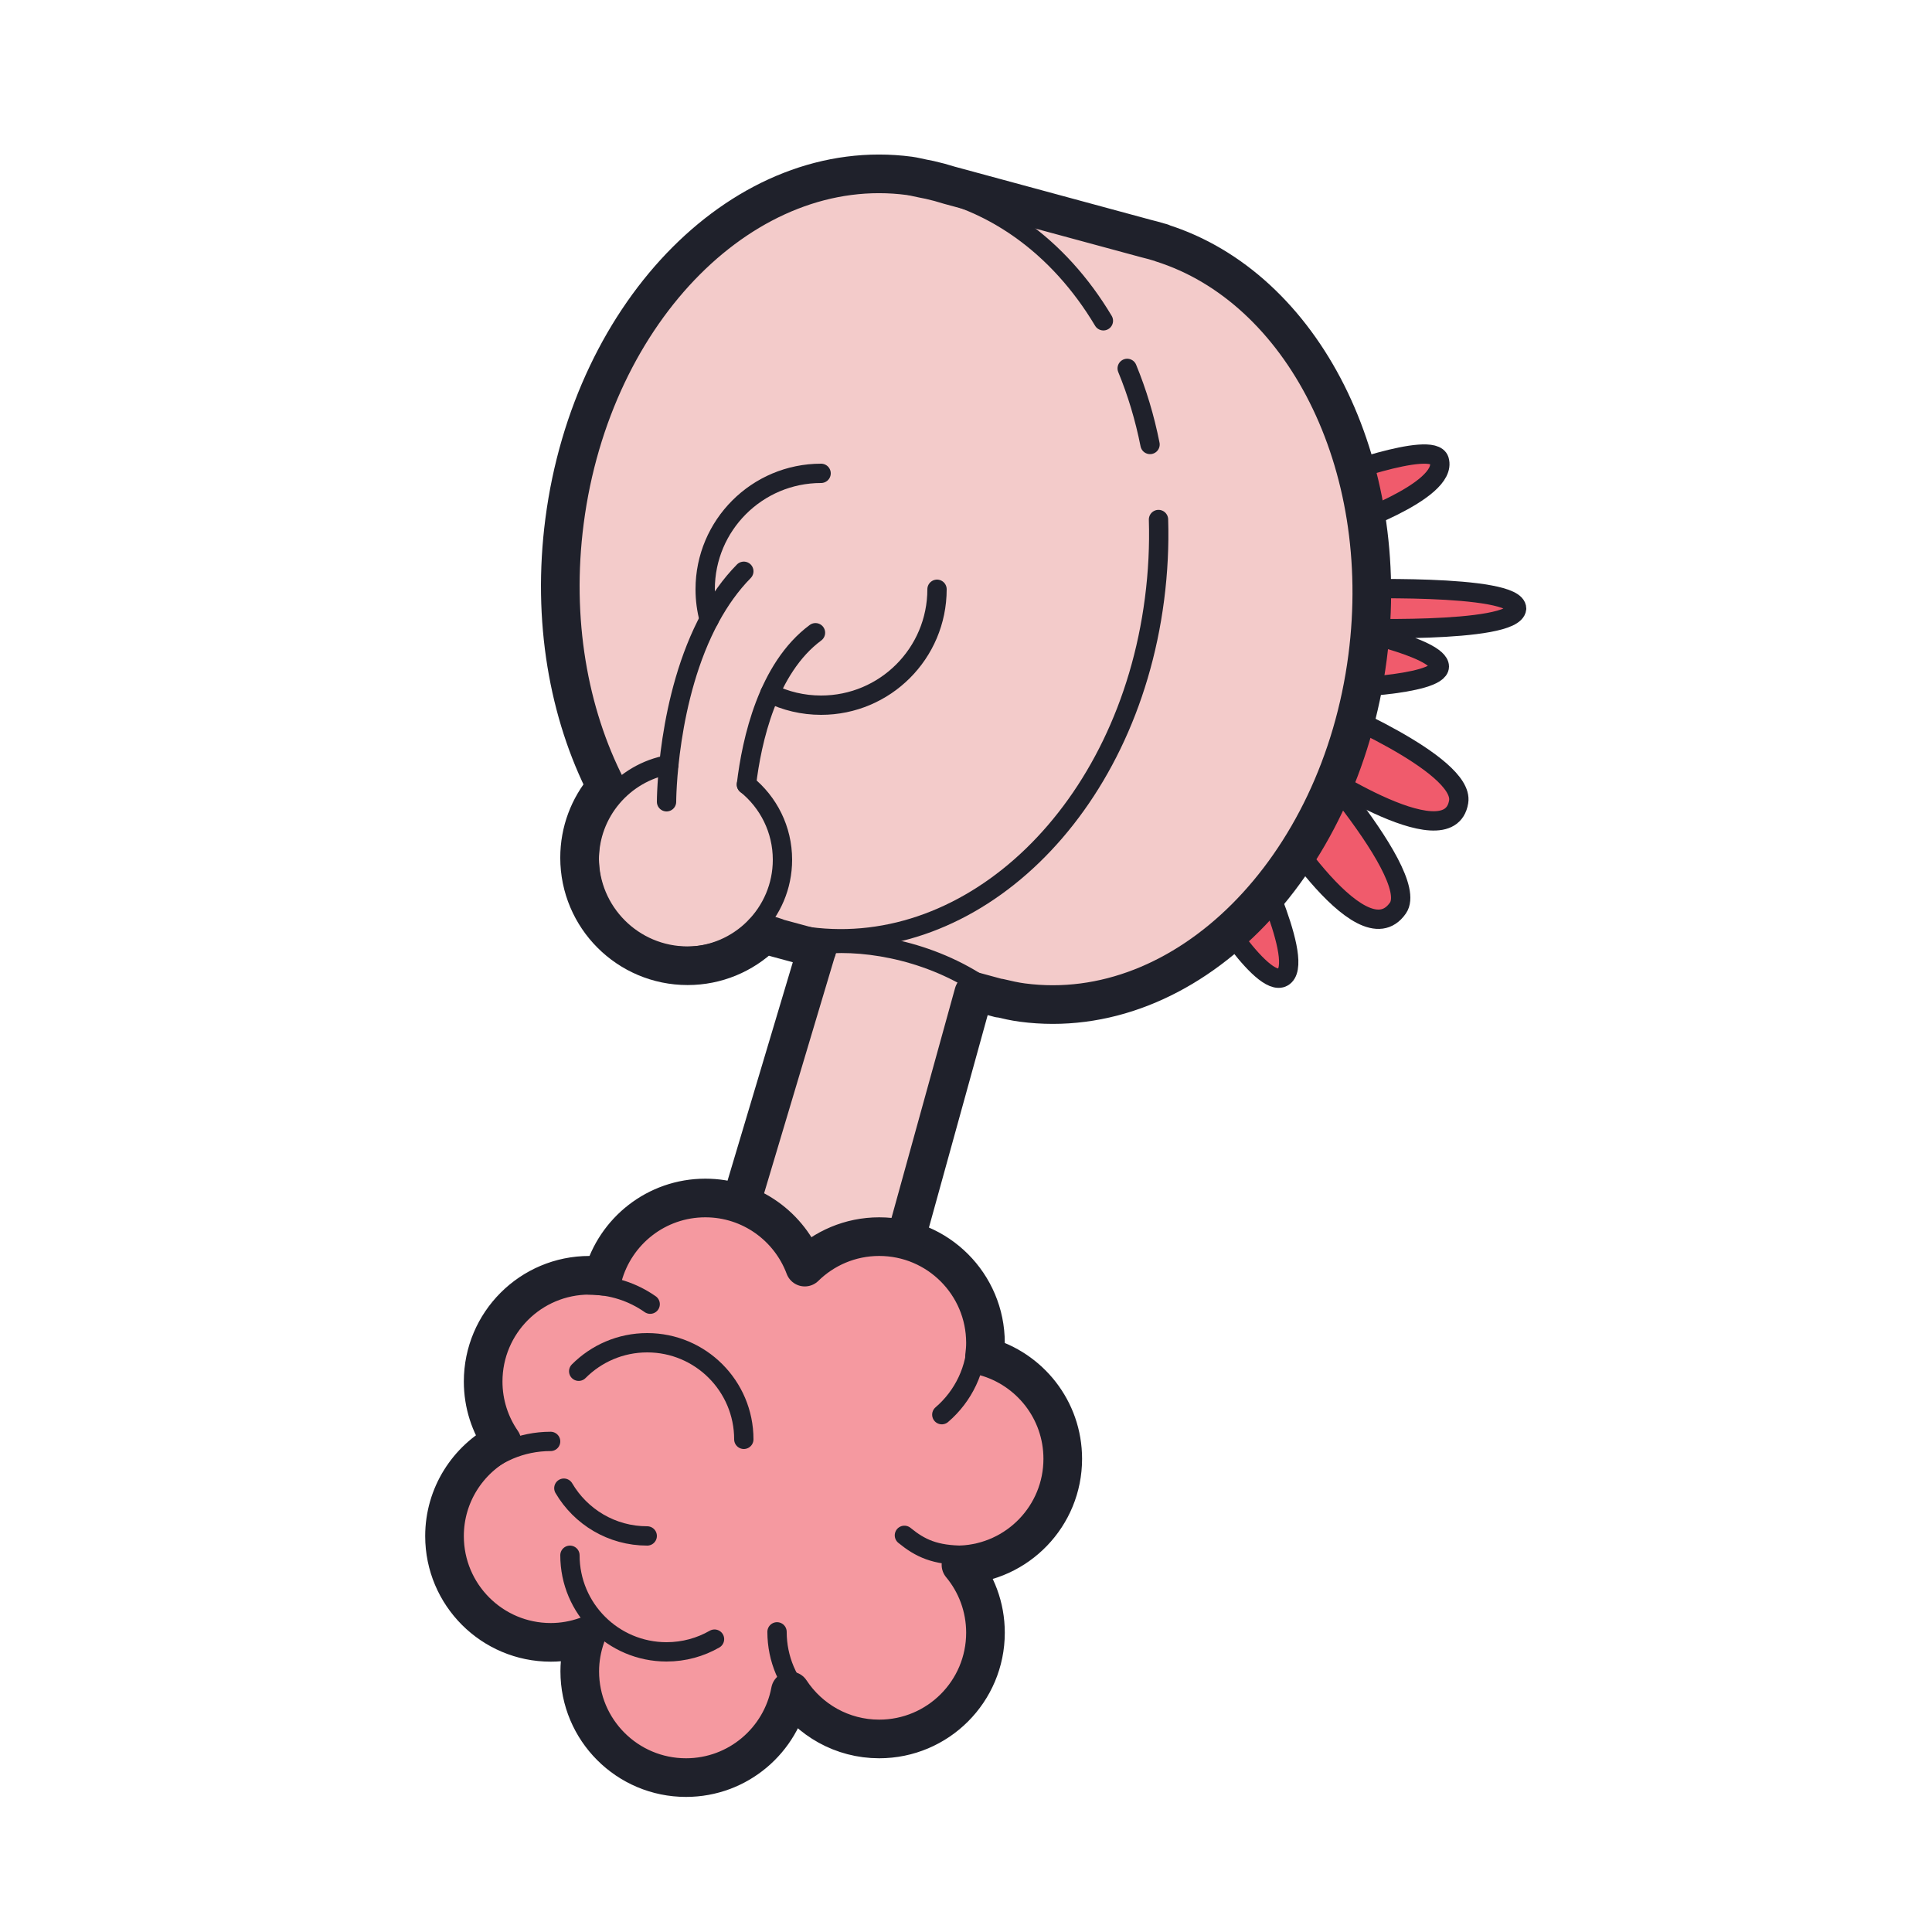 <svg xmlns="http://www.w3.org/2000/svg"  viewBox="0 0 100 100" width="400px" height="400px" baseProfile="basic"><path fill="#f599a0" d="M55.008,75.508c0-2.535-1.717-4.663-4.049-5.3c0.029-0.23,0.049-0.462,0.049-0.7 c0-3.038-2.462-5.5-5.5-5.5c-1.501,0-2.86,0.603-3.852,1.577c-0.78-2.088-2.788-3.577-5.148-3.577c-2.535,0-4.663,1.717-5.3,4.049 c-0.23-0.029-0.462-0.049-0.7-0.049c-3.038,0-5.5,2.462-5.5,5.5c0,1.159,0.36,2.232,0.972,3.119 c-1.764,0.916-2.972,2.756-2.972,4.881c0,3.038,2.462,5.5,5.5,5.5c0.636,0,1.244-0.113,1.812-0.312 c-0.198,0.568-0.312,1.176-0.312,1.812c0,3.038,2.462,5.5,5.5,5.5c2.69,0,4.926-1.933,5.403-4.485 c0.983,1.496,2.674,2.485,4.597,2.485c3.038,0,5.5-2.462,5.5-5.5c0-1.335-0.476-2.559-1.268-3.512 C52.669,80.874,55.008,78.467,55.008,75.508z"/><path fill="#f05b6c" d="M69.363,27.334c0,0,5.63-1.878,5.132-3.521c-0.34-1.078-5.826,0.989-5.826,0.989L69.363,27.334z"/><path fill="#f05b6c" d="M69.5,30.5c0,0,9-0.314,9,1c-0.117,1.341-9,1-9,1s5,1,5,2s-5.662,1.175-5.831,1.088 C68.5,35.5,67.5,33.037,67.5,33.037L69.5,30.5z"/><path fill="#f05b6c" d="M67.5,39.467c0,0,7.497,5.12,8,2.033c0.322-1.974-7-5-7-5L67.5,39.467z"/><path fill="#f05b6c" d="M65.493,41.573c0,0,4.925,8.225,6.863,5.427C73.63,45.162,66,37,66,37L65.493,41.573z"/><path fill="#f05b6c" d="M62.5,46.5c0,0,3,5,4,4s-2-7-2-7L62.5,46.5z"/><path fill="none" stroke="#1f212b" stroke-linecap="round" stroke-linejoin="round" stroke-miterlimit="10" d="M69.363,27.334 c0,0,5.63-1.878,5.132-3.521c-0.34-1.078-5.826,0.989-5.826,0.989L69.363,27.334z"/><path fill="none" stroke="#1f212b" stroke-linecap="round" stroke-linejoin="round" stroke-miterlimit="10" d="M69.5,30.5 c0,0,9-0.314,9,1c-0.117,1.341-9,1-9,1s5,1,5,2s-5.662,1.175-5.831,1.088C68.5,35.5,67.5,33.037,67.5,33.037L69.5,30.5z"/><path fill="none" stroke="#1f212b" stroke-linecap="round" stroke-linejoin="round" stroke-miterlimit="10" d="M67.5,39.467 c0,0,7.497,5.12,8,2.033c0.322-1.974-7-5-7-5L67.5,39.467z"/><path fill="none" stroke="#1f212b" stroke-linecap="round" stroke-linejoin="round" stroke-miterlimit="10" d="M65.493,41.573 c0,0,4.925,8.225,6.863,5.427C73.63,45.162,66,37,66,37L65.493,41.573z"/><path fill="none" stroke="#1f212b" stroke-linecap="round" stroke-linejoin="round" stroke-miterlimit="10" d="M62.5,46.5 c0,0,3,5,4,4s-2-7-2-7L62.5,46.5z"/><path fill="#f3cbca" d="M46.514,64.304l4.59-12.728c0.113,0.032,0.226,0.063,0.34,0.092l0.192,0.052l0.003-0.013 c0.391,0.093,0.783,0.184,1.188,0.237c8.44,1.117,16.44-6.885,17.869-17.873c1.31-10.075-3.368-19.141-10.66-21.442l0.002-0.01 l-0.157-0.043c-0.215-0.065-0.432-0.124-0.651-0.177L49.037,9.637c-0.327-0.104-0.659-0.194-0.997-0.27l-0.371-0.074l0,0 c-0.229-0.044-0.452-0.106-0.686-0.137C38.55,8.038,30.557,16.04,29.13,27.027c-0.662,5.101,0.207,9.945,2.173,13.784l-1.491,4.332 l4.325,4.725l5.24-1.227l2.828,0.521l-3.417,13.172l3.084,2.422L46.514,64.304z"/><path fill="none" stroke="#1f212b" stroke-linecap="round" stroke-linejoin="round" stroke-miterlimit="10" stroke-width="2" d="M39.488,48.3c0.144,0.048,0.495,0.165,0.669,0.215l-0.003,0.015l2.14,0.58"/><path fill="none" stroke="#1f212b" stroke-linecap="round" stroke-linejoin="round" stroke-miterlimit="10" stroke-width="2" d="M50.46,51.325l0.733,0.199c0.113,0.032,0.226,0.063,0.34,0.092l0.192,0.052l0.003-0.013c0.391,0.093,0.783,0.184,1.188,0.237 c8.44,1.117,16.44-6.885,17.869-17.873c1.31-10.075-3.368-19.141-10.66-21.442l0.002-0.01l-0.157-0.043 c-0.215-0.065-0.432-0.124-0.651-0.177L49.126,9.584c-0.327-0.104-0.659-0.194-0.997-0.27l-0.371-0.074l0,0 c-0.229-0.044-0.452-0.106-0.686-0.137c-8.432-1.117-16.425,6.885-17.852,17.873c-0.662,5.101,0.207,9.945,2.173,13.784"/><path fill="none" stroke="#1f212b" stroke-linecap="round" stroke-linejoin="round" stroke-miterlimit="10" d="M59.964,26.89 c0.041,1.34-0.025,2.721-0.208,4.13c-1.427,10.988-9.451,18.578-17.883,17.461 M58.343,19.068c0.508,1.232,0.907,2.551,1.183,3.938 M47.072,9.592c4.216,0.558,7.744,3.168,10.039,7.012"/><path fill="none" stroke="#1f212b" stroke-linecap="round" stroke-linejoin="round" stroke-miterlimit="10" d="M30.5,66.511 c1.173,0,2.261,0.367,3.153,0.993"/><path fill="none" stroke="#1f212b" stroke-linecap="round" stroke-linejoin="round" stroke-miterlimit="10" d="M23,80.107 c0-3.038,2.462-5.5,5.5-5.5"/><path fill="none" stroke="#1f212b" stroke-linecap="round" stroke-linejoin="round" stroke-miterlimit="10" stroke-width="2" d="M55.008,75.508c0-2.535-1.717-4.663-4.049-5.3c0.029-0.23,0.049-0.462,0.049-0.7c0-3.038-2.462-5.5-5.5-5.5 c-1.501,0-2.86,0.603-3.852,1.577c-0.78-2.088-2.788-3.577-5.148-3.577c-2.535,0-4.663,1.717-5.3,4.049 c-0.23-0.029-0.462-0.049-0.7-0.049c-3.038,0-5.5,2.462-5.5,5.5c0,1.159,0.36,2.232,0.972,3.119 c-1.764,0.916-2.972,2.756-2.972,4.881c0,3.038,2.462,5.5,5.5,5.5c0.636,0,1.244-0.113,1.812-0.312 c-0.198,0.568-0.312,1.176-0.312,1.812c0,3.038,2.462,5.5,5.5,5.5c2.69,0,4.926-1.933,5.403-4.485 c0.983,1.496,2.674,2.485,4.597,2.485c3.038,0,5.5-2.462,5.5-5.5c0-1.335-0.476-2.559-1.268-3.512 C52.669,80.874,55.008,78.467,55.008,75.508z"/><path fill="none" stroke="#1f212b" stroke-linecap="round" stroke-linejoin="round" stroke-miterlimit="10" d="M45.324,89.569 c-2.819,0-5.105-2.286-5.105-5.105"/><path fill="none" stroke="#1f212b" stroke-linecap="round" stroke-linejoin="round" stroke-miterlimit="10" d="M49.913,80.501 c-1.525,0-2.284-0.365-3.101-1.032"/><path fill="none" stroke="#1f212b" stroke-linecap="round" stroke-linejoin="round" stroke-miterlimit="10" d="M50.56,69.287 c0,1.575-0.703,2.986-1.812,3.936"/><path fill="none" stroke="#1f212b" stroke-linecap="round" stroke-linejoin="round" stroke-miterlimit="10" d="M33.5,79.5 c-1.839,0-3.447-0.993-4.315-2.473"/><path fill="none" stroke="#1f212b" stroke-linecap="round" stroke-linejoin="round" stroke-miterlimit="10" d="M29.953,70.976 c0.906-0.911,2.16-1.476,3.547-1.476c2.761,0,5,2.239,5,5"/><path fill="none" stroke="#1f212b" stroke-linecap="round" stroke-linejoin="round" stroke-miterlimit="10" d="M36.983,84.841 C36.252,85.26,35.404,85.5,34.5,85.5c-2.761,0-5-2.239-5-5"/><path fill="none" stroke="#1f212b" stroke-linecap="round" stroke-linejoin="round" stroke-miterlimit="10" stroke-width="2" d="M50.398,51.41c-1.165,4.214-2.331,8.427-3.496,12.641"/><line x1="38.36" x2="42.267" y1="62.253" y2="49.177" fill="none" stroke="#1f212b" stroke-linecap="round" stroke-linejoin="round" stroke-miterlimit="10" stroke-width="2"/><path fill="none" stroke="#1f212b" stroke-linecap="round" stroke-linejoin="round" stroke-miterlimit="10" d="M42.209,48.922 c2.165-0.321,5.616,0.149,8.508,2.043"/><path fill="none" stroke="#1f212b" stroke-linecap="round" stroke-linejoin="round" stroke-miterlimit="10" d="M36.706,32.066 C36.572,31.566,36.5,31.042,36.5,30.5c0-3.314,2.686-6,6-6"/><path fill="none" stroke="#1f212b" stroke-linecap="round" stroke-linejoin="round" stroke-miterlimit="10" d="M48.5,30.5 c0,3.314-2.686,6-6,6c-0.951,0-1.849-0.221-2.648-0.615"/><path fill="none" stroke="#1f212b" stroke-linecap="round" stroke-linejoin="round" stroke-miterlimit="10" d="M38.635,40.605 c1.137,0.917,1.865,2.321,1.865,3.895c0,2.761-2.239,5-5,5s-5-2.239-5-5c0-2.461,1.778-4.507,4.12-4.923"/><path fill="none" stroke="#1f212b" stroke-linecap="round" stroke-linejoin="round" stroke-miterlimit="10" stroke-width="2" d="M39.466,48.424c-1.005,0.967-2.371,1.562-3.876,1.562c-3.088,0-5.591-2.503-5.591-5.591c0-1.37,0.492-2.624,1.31-3.596"/><path fill="none" stroke="#1f212b" stroke-linecap="round" stroke-linejoin="round" stroke-miterlimit="10" d="M34.5,41.5 c0,0,0-5.389,2.27-9.553c0.472-0.865,1.042-1.678,1.73-2.378"/><path fill="none" stroke="#1f212b" stroke-linecap="round" stroke-linejoin="round" stroke-miterlimit="10" d="M38.635,40.606 c0.272-2.276,1.094-6.017,3.574-7.856"/></svg>